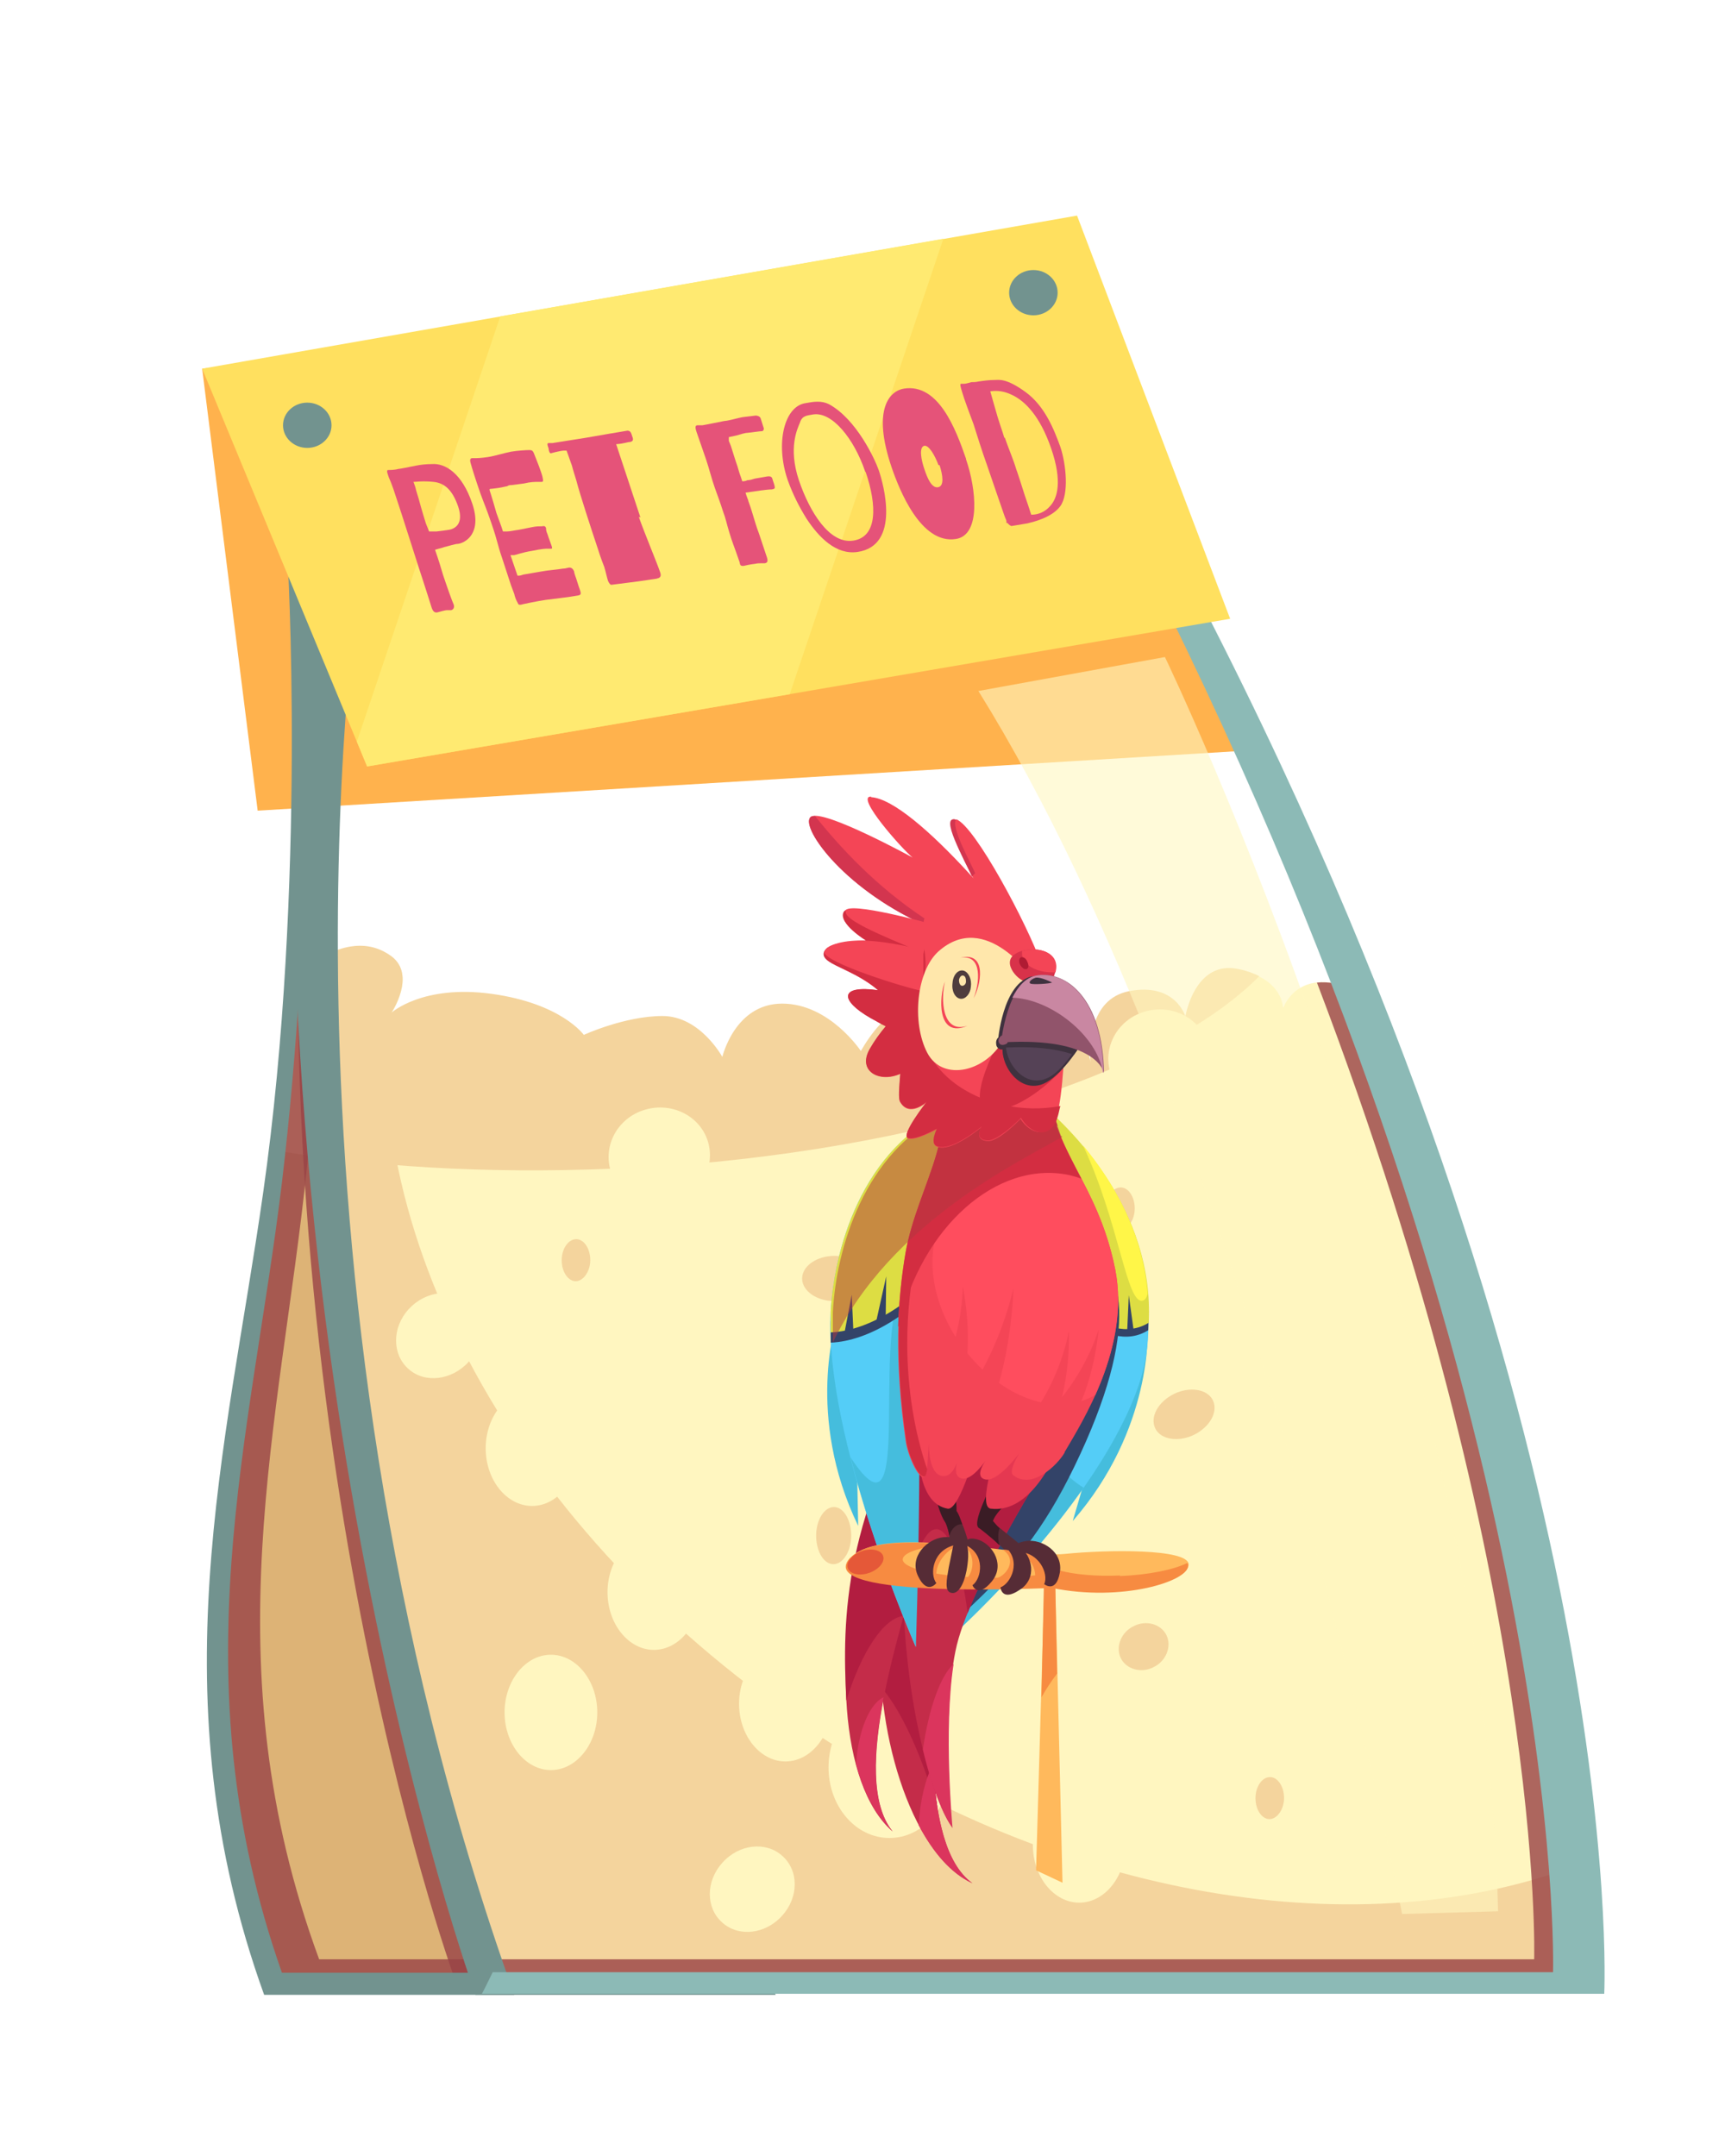 <svg xmlns="http://www.w3.org/2000/svg" viewBox="0 0 32 40"><g style="isolation: isolate;"><g id="Layer_1"><g><g><polygon points="4.78 15.04 23.22 13.92 19.67 5.22 3.75 6.84 4.78 15.04" style="fill: #ffb24d;"></polygon><path d="M23.8,18.69s0-.53-.82-.7c-.82-.18-.99.88-.99.88,0,0-.18-.64-1.05-.47-.74.15-.73,1.04-.71,1.32-.03-.2-.17-.69-.81-.97-.82-.35-1.46.58-1.46.58,0,0-.76-.58-1.17-.58s-.82.76-.82.76c0,0-.58-.88-1.46-.88s-1.11.99-1.11.99c0,0-.41-.76-1.11-.76s-1.46.35-1.46.35c0,0-.41-.58-1.7-.76-1.29-.18-1.87.35-1.87.35,0,0,.47-.7,0-1.05-.37-.27-.91-.33-1.72.3-.07,1.36-.19,2.84-.39,4.35-.59,4.63-2.02,8.95,0,14.3h24.21s.35-7.09-4.17-18.31c-1.1-.51-1.38.3-1.38.3Z" style="fill: #fff6c0;"></path><path d="M14.92,32.01c-5.57-3.76-8.5-9.56-7.61-14.22-.02-.02-.03-.03-.05-.04-.37-.27-.91-.33-1.72.3-.07,1.36-.19,2.84-.39,4.35-.59,4.63-2.02,8.95,0,14.3h24.21s.04-.74-.07-2.11c-3.98,1.53-9.52.7-14.37-2.57Z" style="fill: #f4d49d;"></path><path d="M6.57,25.93c-.41-2.85-.59-5.62-.54-8.2-.15.08-.32.18-.5.32-.07,1.36-.19,2.84-.39,4.35-.59,4.63-2.02,8.95,0,14.3h4.2c-1.23-3.15-2.21-6.81-2.78-10.76Z" style="fill: #ddb376;"></path><path d="M11.81,21.67c5.31-.3,9.78-1.76,11.55-3.56-.1-.05-.23-.1-.38-.13-.82-.18-.99.88-.99.88,0,0-.18-.64-1.05-.47-.74.15-.73,1.04-.71,1.32-.03-.2-.17-.69-.81-.97-.82-.35-1.46.58-1.46.58,0,0-.76-.58-1.17-.58s-.82.76-.82.76c0,0-.58-.88-1.46-.88s-1.11.99-1.11.99c0,0-.41-.76-1.11-.76s-1.46.35-1.46.35c0,0-.41-.58-1.7-.76-1.29-.18-1.87.35-1.87.35,0,0,.47-.7,0-1.05-.37-.27-.91-.33-1.72.3-.06,1.05-.14,2.18-.27,3.33,1.92.31,4.16.42,6.54.29Z" style="fill: #f4d49d;"></path><path d="M24.43,18.23c4.24,11.12,4.03,18.12,4.03,18.12H8.78c-.06.12.21.24.15.35h20.43s.35-7.09-4.17-18.31c-.32-.15-.56-.18-.76-.16Z" style="fill: #994246; mix-blend-mode: multiply; opacity: .8;"></path><path d="M6.2,13.78l-.4-1.47c-1.34,13.44,2.62,24.36,2.62,24.36h.62c-4.19-11.7-2.84-22.88-2.84-22.88Z" style="fill: #994246; mix-blend-mode: multiply; opacity: .8;"></path><path d="M8.89,36.35h-2.97c-2.02-5.49-.72-9.92-.23-14.66.52-5.04.32-9.82.26-10.85l-.35-.83s.18,6.26-.55,12c-.61,4.77-2.08,9.23,0,14.75h4.01l-.18-.4Z" style="fill: #994246; mix-blend-mode: multiply; opacity: .8;"></path><path d="M14.18,36.6H5.23c-1.93-5.49-.57-9.92,0-14.66.6-5.04.47-9.82.43-10.85l-.33-.83s.37,6.14-.45,11.88c-.68,4.77-1.97,9.35.02,14.87h9.49l-.2-.4Z" style="fill: #72938f;"></path><path d="M6.71,10.52l-.96-2.04c-1.57,15.75,3.07,28.53,3.07,28.53h.72c-4.91-13.71-2.84-26.48-2.84-26.48Z" style="fill: #72938f;"></path><path d="M21.52,9.76l-.62.05c8.24,16.03,7.91,26.78,7.91,26.78H9.14c-.07.14-.13.27-.2.4h20.82s.54-10.95-8.23-27.24Z" style="fill: #8cbab6;"></path><polygon points="3.75 6.84 6.81 14.22 22.82 11.48 19.98 4 3.75 6.84" style="fill: #ffe05f;"></polygon><path d="M17.63,32.79c0-.72-.5-1.31-1.13-1.31s-1.13.59-1.13,1.31.5,1.31,1.13,1.31,1.13-.59,1.13-1.31Z" style="fill: #fff6c0;"></path><path d="M15.43,31.61c0-.59-.39-1.07-.86-1.07s-.86.48-.86,1.07.39,1.07.86,1.07.86-.48.86-1.07Z" style="fill: #fff6c0;"></path><path d="M20.88,34.23c0-.59-.39-1.07-.86-1.07s-.86.48-.86,1.07.39,1.07.86,1.07.86-.48.86-1.07Z" style="fill: #fff6c0;"></path><path d="M14.51,34.43c-.3-.27-.8-.22-1.11.13-.31.34-.31.84,0,1.11.3.27.8.22,1.11-.13.31-.34.31-.84,0-1.11Z" style="fill: #fff6c0;"></path><path d="M8.69,24.16c-.3-.27-.8-.21-1.11.13-.31.34-.31.84,0,1.11.3.27.8.21,1.11-.13.31-.34.31-.84,0-1.11Z" style="fill: #fff6c0;"></path><path d="M13.13,21.17c-.15-.47-.67-.73-1.17-.58-.5.15-.78.66-.63,1.14.15.47.67.73,1.17.58.5-.15.78-.66.63-1.14Z" style="fill: #fff6c0;"></path><path d="M22.4,19.35c-.15-.47-.67-.73-1.17-.58-.5.15-.78.66-.63,1.14.15.47.67.73,1.17.58.5-.15.78-.66.63-1.14Z" style="fill: #fff6c0;"></path><path d="M11.08,31.77c0-.59-.39-1.07-.86-1.07s-.86.48-.86,1.07.39,1.07.86,1.07.86-.48.86-1.07Z" style="fill: #fff6c0;"></path><path d="M10.73,26.87c0-.59-.39-1.07-.86-1.07s-.86.48-.86,1.07.39,1.07.86,1.07.86-.48.86-1.07Z" style="fill: #fff6c0;"></path><path d="M12.99,29.54c0-.59-.39-1.07-.86-1.07s-.86.48-.86,1.07.39,1.07.86,1.07.86-.48.86-1.07Z" style="fill: #fff6c0;"></path><path d="M6.15,7.89c0-.23-.2-.42-.45-.42s-.45.19-.45.42.2.42.45.42.45-.19.45-.42Z" style="fill: #72938f;"></path><path d="M19.62,5.43c0-.23-.2-.42-.45-.42s-.45.19-.45.42.2.42.45.42.45-.19.45-.42Z" style="fill: #72938f;"></path><polygon points="6.62 13.76 6.81 14.22 14.65 12.88 17.5 4.43 9.28 5.87 6.62 13.76" style="fill: #ffea71;"></polygon><path d="M18.15,12.82l3.46-.63s5.92,12.26,6.18,23.27l-1.78.05s-2.78-14.52-7.86-22.69Z" style="fill: #fff6c0; mix-blend-mode: overlay; opacity: .6;"></path><path d="M21.64,30.34c-.1-.21-.38-.29-.61-.17-.23.11-.34.38-.24.59.1.21.38.29.61.17.23-.11.34-.38.24-.59Z" style="fill: #f4d49d;"></path><path d="M22.5,25.98c-.1-.21-.43-.26-.72-.12-.3.15-.45.43-.35.64.1.21.43.26.72.12.3-.15.45-.43.35-.64Z" style="fill: #f4d49d;"></path><path d="M16.08,23.72c0-.23-.27-.42-.6-.42s-.6.19-.6.42.27.42.6.42c.33,0,.6-.19.6-.42Z" style="fill: #f4d49d;"></path><path d="M15.79,28.49c0-.29-.14-.53-.32-.53-.18,0-.33.24-.33.53,0,.29.14.53.32.53s.33-.24.33-.53Z" style="fill: #f4d49d;"></path><path d="M10.95,23.38c0-.22-.12-.39-.26-.39-.15,0-.27.18-.27.39,0,.22.12.39.26.39s.27-.18.27-.39Z" style="fill: #f4d49d;"></path><path d="M21.05,22.42c0-.22-.12-.39-.26-.39-.15,0-.27.18-.27.39,0,.22.12.39.26.39.15,0,.27-.18.27-.39Z" style="fill: #f4d49d;"></path><path d="M23.82,33.36c0-.22-.12-.39-.26-.39-.15,0-.27.18-.27.39,0,.22.12.39.26.39s.27-.18.27-.39Z" style="fill: #f4d49d;"></path><g><path d="M8.76,9.34c.19.56-.13.73-.26.75-.06,0-.17.04-.26.06-.05.02-.11.03-.17.05.06.17.11.33.15.47.08.24.17.49.19.53.04.08-.02.13-.06.12-.01,0-.03,0-.05,0-.05,0-.14.03-.18.04-.07.02-.1-.04-.12-.11-.02-.07-.1-.31-.15-.47-.05-.14-.4-1.26-.55-1.7-.03-.08-.05-.14-.06-.16-.02-.04-.03-.07-.04-.1-.03-.08-.02-.1,0-.1.03,0,.12,0,.19-.02.03,0,.17-.03.32-.06.1-.02.21-.03.3-.03.25-.02.56.17.75.73ZM8.33,9.83c.1-.02.28-.1.17-.43-.11-.32-.26-.44-.46-.46-.2-.02-.32,0-.37,0,.02.05.04.11.05.16.03.09.06.2.09.31.03.1.06.21.09.3l.06.15h.14c.08-.01.17-.02.22-.03Z" style="fill: #e55379;"></path><path d="M9.11,9.69c-.1-.29-.12-.32-.2-.54-.08-.23-.15-.45-.18-.56-.02-.07,0-.09.03-.09.01,0,.03,0,.05,0,.04,0,.1,0,.24-.02.13-.02.32-.08.43-.1.12-.02.28-.03.34-.03.06,0,.07.02.1.1.03.08.07.17.11.29.01.03.03.08.04.14.01.05,0,.06-.02.06-.02,0-.05,0-.07,0-.05,0-.14,0-.26.03-.07.01-.15.02-.23.03-.03,0-.05,0-.08.02-.04.01-.1.02-.15.03-.07.01-.14.02-.16.02-.03,0-.02.02,0,.08.02.06.07.23.11.37l.08.22s.03.08.04.12c.03,0,.05,0,.08,0,.05,0,.13-.02.21-.03.11-.02.24-.05.31-.06s.12,0,.15-.01c.03,0,.04.01.05.04,0,.03,0,.05.03.12.02.07.04.11.07.2.02.05.01.06,0,.06-.01,0-.04,0-.06,0-.05,0-.11,0-.3.04-.19.03-.31.08-.34.08-.02,0-.03,0-.04,0,0,0-.02,0-.02,0l.13.38s.02,0,.03,0c.02,0,.05-.01.08-.02.07-.01.22-.04.35-.06.1-.02.26-.03.38-.05.05,0,.1-.02.12-.02.05,0,.07.03.09.07,0,.02.01.05.02.08.03.08.05.16.09.27.04.11-.02.09-.11.11-.1.02-.39.05-.53.07-.14.02-.43.08-.46.09,0,0-.01,0-.02,0-.03,0-.03-.03-.05-.06-.02-.04-.04-.09-.05-.14-.02-.05-.03-.08-.06-.16l-.17-.52c-.08-.23-.08-.3-.18-.59Z" style="fill: #e55379;"></path><path d="M11.85,9.59c.11.31.34.86.39,1.01.06.15-.05.13-.22.16-.18.03-.62.08-.68.09-.02,0-.04-.03-.06-.07-.02-.06-.04-.16-.07-.26-.02-.05-.07-.18-.12-.34-.13-.39-.33-1-.4-1.27-.03-.1-.06-.19-.08-.27-.04-.12-.08-.22-.1-.28-.03,0-.05,0-.05,0-.05,0-.21.04-.24.05-.02,0-.03-.02-.04-.06,0-.03-.01-.05-.02-.08-.01-.04,0-.05.02-.05.02,0,.04,0,.07,0l.63-.1c.17-.03.69-.12.76-.13.06,0,.07.05.09.11.03.07,0,.09-.04.1-.05,0-.11.03-.25.04h-.01c.09.27.36,1.09.45,1.36Z" style="fill: #e55379;"></path><path d="M13.88,9.29c.03.08.06.17.08.24.04.13.07.24.12.37l.15.45c.02.07,0,.09-.04.1-.02,0-.04,0-.07,0-.03,0-.07,0-.11.01-.09.01-.18.03-.22.04-.06,0-.06-.02-.07-.07l-.07-.2c-.02-.06-.07-.18-.12-.35-.05-.16-.06-.24-.12-.4-.05-.16-.09-.26-.15-.43-.06-.17-.1-.34-.16-.52-.06-.18-.13-.37-.18-.52-.03-.09-.02-.12.02-.12.02,0,.05,0,.09,0,.07-.01.35-.07.41-.08.06,0,.27-.06.33-.07l.25-.03s.07,0,.09.05l.06.19s0,.05-.04.05c-.04,0-.16.02-.26.03-.05,0-.14.03-.21.05l-.14.03v.07s.04.09.05.13c.03.09.06.2.11.34.02.07.04.14.06.19l.03.09s.06,0,.09-.02c.05,0,.11-.02.14-.03.07-.01.16-.03.23-.04.07-.01.09.01.1.05.01.04.03.08.04.13.01.04,0,.05-.05.06-.05,0-.14.01-.21.02l-.28.04s.03.1.05.14Z" style="fill: #e55379;"></path><path d="M16.3,8.72c.09.26.41,1.4-.39,1.52-.4.06-.72-.27-.95-.62-.13-.21-.25-.44-.35-.72-.23-.68-.06-1.36.33-1.42.16-.03.3-.05.44.02.51.28.85,1.02.92,1.22ZM16.05,8.75c-.21-.62-.62-1.12-.97-1.06-.11.02-.2.02-.24.15-.05.12-.22.47-.02,1.07.2.59.57,1.19,1.01,1.12.45-.07.44-.65.23-1.27Z" style="fill: #e55379;"></path><path d="M17.92,8.52c.19.55.28,1.41-.19,1.48-.65.1-1.05-.92-1.19-1.33-.37-1.09-.03-1.42.23-1.46.64-.1.96.75,1.15,1.3ZM17.41,8.63c-.07-.19-.18-.37-.26-.36-.11.02-.06.27,0,.44.05.15.13.35.25.33.12-.02.09-.22.03-.41Z" style="fill: #e55379;"></path><path d="M18.67,9.7s0-.02,0-.03c0-.02-.02-.05-.04-.11-.03-.08-.23-.67-.32-.93-.09-.25-.2-.6-.25-.76-.06-.16-.18-.48-.21-.59-.03-.1-.05-.16-.02-.16,0,0,0,0,0,0,.02,0,.03,0,.06,0,.03,0,.09-.02.13-.03.04,0,.08,0,.12-.01.13-.02.22-.03.31-.03.08,0,.21-.04.57.22.36.26.53.69.65,1.02.11.33.16.88,0,1.1-.16.22-.53.3-.61.32l-.3.05s-.06-.03-.06-.05ZM18.64,8.12c.08.23.16.41.21.58.03.08.1.3.16.49.04.11.08.24.12.36.14,0,.26-.06.34-.15.15-.15.24-.47.03-1.08-.21-.61-.49-.88-.72-.99-.14-.07-.27-.09-.41-.07l.1.35c.05.19.13.4.16.51Z" style="fill: #e55379;"></path></g></g><g><path d="M15.52,24.51l.36,1.81.04,1.99c-.99-2.05-.4-3.81-.4-3.81Z" style="fill: #45bddd;"></path><path d="M21.29,24.66l-.83,1.65-.56,1.91c1.49-1.71,1.39-3.56,1.39-3.56Z" style="fill: #45bddd;"></path><path d="M17.74,15.21c-.35-.13.36,1.17.36,1.17l1.22,1.51c-.26-.74-1.23-2.56-1.58-2.69Z" style="fill: #f44556;"></path><path d="M19.14,20.32l-1.38,9.94s2.63-2.38,3.37-4.58c.74-2.2-1.07-4.62-1.99-5.36Z" style="fill: #54cdf7;"></path><path d="M19.13,20.46l-.26,1.91c.01.06.03.11.05.17.49,1.6,1.61,2.62,2.38,2.14.1-2.09-1.41-3.6-2.17-4.21Z" style="fill: #334368;"></path><path d="M19.14,20.32l-.26,1.91c.01.06.03.11.05.17.49,1.6,1.61,2.62,2.38,2.14.1-2.09-1.41-3.6-2.17-4.21Z" style="fill: #dddd43;"></path><path d="M20.1,21.27c.67,1.44.8,2.94,1.1,2.86.04-.01.07-.05.09-.13-.09-1.13-.63-2.06-1.19-2.74Z" style="fill: #fff648;"></path><path d="M18.53,24.72l-.77,5.54s1.31-1.19,2.34-2.66c-.65-.39-1.25-1.48-1.58-2.88Z" style="fill: #45bddd;"></path><path d="M20.07,23.08c-.34-.15-.92.12-1.41.55l-1.02,6.51c1.16-1.02,1.73-1.78,2.29-2.93,1.25-2.58.92-3.8.14-4.13Z" style="fill: #334368;"></path><path d="M18.04,34.94c-1.18-.55-1.84-2.96-1.69-4.74.15-1.77.53-3.02.81-3.88,0,0,.2,2.44.2,3.63s-.37,4.25.68,4.99Z" style="fill: #c42c49;"></path><path d="M17.27,33.16c.04.13.08.25.12.37-.19-1.21-.03-2.8-.03-3.58,0-1.19-.2-3.63-.2-3.63-.28.86-.66,2.11-.81,3.88-.03.35-.03.73,0,1.11.29.32.64,1.01.91,1.84Z" style="fill: #b21d40;"></path><path d="M18.04,34.94c-.5-.36-.68-1.24-.73-2.21-.14.26-.24.66-.27,1.13.27.51.6.9,1,1.08Z" style="fill: #db355d;"></path><path d="M16.56,33.98c-1.01-.87-1.08-3.45-.52-5.16.56-1.71,1.21-2.85,1.68-3.62,0,0-.38,2.47-.65,3.65-.28,1.18-1.34,4.11-.51,5.13Z" style="fill: #c42c49;"></path><path d="M16.76,29.98c.12-.45.24-.85.31-1.14.28-1.18.31-3.56.31-3.56-1.74,2.84-1.76,4.73-1.68,6.27.28-.9.69-1.53,1.06-1.57Z" style="fill: #b21d40;"></path><path d="M15.88,32.73c.14.53.37.97.68,1.25-.42-.51-.36-1.49-.17-2.49-.25.11-.47.61-.51,1.24Z" style="fill: #db355d;"></path><path d="M17.67,33.91c-.55-.72-1.52-4.65-.41-8.12l2.44.93s-1.64,2.53-1.95,3.8c-.29,1.2-.09,3.39-.09,3.39Z" style="fill: #c42c49;"></path><path d="M17.37,28.37c.24,0,.46.62.58,1.56.53-1.33,1.75-3.21,1.75-3.21l-2.44-.93c-.46,1.43-.57,2.95-.49,4.28.12-1.01.34-1.7.6-1.7Z" style="fill: #b21d40;"></path><path d="M17.12,32.46c.17.71.38,1.23.55,1.45,0,0-.17-1.81.02-3.04-.25.23-.46.83-.57,1.59Z" style="fill: #db355d;"></path><polygon points="19.22 34.7 19.71 34.93 19.57 29.13 19.38 29.16 19.22 34.7" style="fill: #ffb95c;"></polygon><path d="M19.61,31.04l-.04-1.91-.2.04-.05,2.32c.09-.16.19-.31.29-.44Z" style="fill: #f78b41;"></path><path d="M16.99,30.56s-1.7-3.85-1.58-6.22c.07-1.27.66-3.22,2.39-3.81.28-.1.24,1.83-.18,2.84-.92,2.24-.63,7.19-.63,7.19Z" style="fill: #54cdf7;"></path><path d="M16.92,23.69c-.9.51.14,5.3-1.14,3.35.47,1.83,1.21,3.51,1.21,3.51,0,0,.19-5.43-.08-6.86Z" style="fill: #45bddd;"></path><path d="M17.8,20.71c-1.72.59-2.32,2.55-2.39,3.81,0,.13,0,.26,0,.39.71-.03,1.55-.55,2.23-1.39.4-1.01.45-2.91.17-2.81Z" style="fill: #334368;"></path><path d="M17.8,20.52c-1.72.59-2.32,2.55-2.39,3.81,0,.13,0,.26,0,.39.71-.03,1.55-.55,2.23-1.39.4-1.01.45-2.91.17-2.81Z" style="fill: #dddd43;"></path><polygon points="15.65 24.81 15.8 24.02 15.83 24.68 15.65 24.81" style="fill: #334368;"></polygon><path d="M17.32,27.62s.14.67.28.66c.25,0,.1-.64.1-.64l-.38-.03Z" style="fill: #3a1c25;"></path><path d="M17.06,26.08c-.1.99,0,1.82.52,1.91.23.04.57-1.23.57-1.23l-1.09-.69Z" style="fill: #e53851;"></path><path d="M18.35,27.64s-.31.61-.2.7c.08.06.23.03.26-.09.04-.17.27-.36.27-.36l-.34-.24Z" style="fill: #3a1c25;"></path><path d="M19.77,26.51c-.26.77-.74,1.56-1.39,1.48-.27-.03.16-1.26.16-1.26l1.23-.22Z" style="fill: #e53851;"></path><path d="M19.75,26.94c.32-.55,1.22-1.95.94-3.38-.33-1.64-1.17-2.17-1.26-3.52l-2.2-.17c.7.97-.21,2.11-.43,3.36-.16.91-.21,2.05,0,3.5.03.25.23.71.34.67.07-.02.07-.4.09-.62,0,0-.01.5.2.59.25.1.34-.3.34-.3,0,0-.12.32.07.36.19.05.45-.34.45-.34,0,0-.24.32,0,.36.24.03.62-.49.62-.49,0,0-.23.36-.1.42.34.25.8-.19.94-.43Z" style="fill: #f44556;"></path><path d="M20.69,23.56c-.2-1.01-.6-1.6-.9-2.22-.53-.32-1.73.31-2.18,1.01-1.16,1.8,1.18,4.41,2.71,3.53.29-.65.53-1.48.37-2.31Z" style="fill: #ff4d5e;"></path><path d="M16.83,24.93c0-2.32.97-4.21,2.17-4.21.21,0,.42.06.62.17-.09-.26-.15-.53-.18-.86l-2.2-.17c.7.97-.21,2.11-.43,3.36-.16.91-.21,2.05,0,3.5.03.25.23.71.34.67.02,0,.04-.06.05-.13-.23-.67-.37-1.48-.37-2.34Z" style="fill: #d32d41;"></path><path d="M16.67,24.61c.42-1.84,1.82-3.09,3.16-2.81.08.02.16.04.23.07-.3-.58-.58-1.07-.63-1.82l-2.2-.17c.7.97-.21,2.11-.43,3.36-.07.41-.12.86-.14,1.37Z" style="fill: #d32d41;"></path><path d="M18.34,28.2l-.18.14s.33.25.49.43l.46.04s-.46-.39-.76-.61Z" style="fill: #562c36;"></path><path d="M18.55,28.36c-.07-.06-.15-.18-.22-.23l-.18.21s.23.17.39.33c-.03-.11-.03-.22,0-.31Z" style="fill: #3a1c25;"></path><path d="M15.77,28.91c.59-.66,3.2,0,3.98-.08.79-.08,2.28-.1,2.3.19.02.29-1.23.64-2.54.37,0,0-4.42.27-3.74-.49Z" style="fill: #ffb95c;"></path><path d="M20.78,29.23c-.45.02-.85-.02-1.11-.09-.31.09-.84.14-1.42.13-.89-.02-1.56-.18-1.5-.36.04-.12.36-.21.81-.26-.78-.06-1.52-.05-1.8.27-.68.76,3.75.54,3.75.54,1.31.27,2.56-.13,2.53-.42,0-.02,0-.03-.02-.04-.24.12-.71.22-1.25.24Z" style="fill: #f78b41;"></path><path d="M17.47,29.42c-.26-.24.05-.65.26-.72,0,0,.05-.25-.35-.03-.39.22-.38.52-.18.67.11.09.27.08.27.08Z" style="fill: #f78b41;"></path><path d="M18.6,28.75c.29.19.06.5-.14.54,0,0,0,.19.34.03.35-.16.28-.38.07-.5-.12-.07-.27-.07-.27-.07Z" style="fill: #f78b41;"></path><path d="M17.77,28.6c.37.17.3.6.14.7,0,0,.09.24.33-.04.24-.27.07-.54-.19-.64-.26-.1-.29-.03-.29-.03Z" style="fill: #f78b41;"></path><path d="M18.75,28.8c.41,0,.52.42.42.58,0,0,.18.18.29-.17.11-.35-.16-.52-.44-.51-.28.02-.27.1-.27.1Z" style="fill: #f78b41;"></path><path d="M19.16,17.86c-1.51-.87-2.21.43-2.34.88-.13.45.17,1.12.42,1.39.48.5,1.65.69,2.19.05.12-.15,1.03-1.57-.26-2.31Z" style="fill: #f95368;"></path><path d="M16.16,14.78c-.31-.02.59.99.77,1.13,0,0-1.64-.9-1.88-.76-.24.14.55,1.31,2.1,2.01,0,0-1.38-.45-1.49-.23-.11.21.42.53.42.53,0,0-.83,0-.79.27.04.27,1.3.34,1.54,1.59l2.77-1.06c-.61-.97-2.63-3.42-3.44-3.47Z" style="fill: #f44556;"></path><path d="M19.68,21.07s-.13-.39-.14-.4c0-.02,0-.03-.01-.05,0-.01,0-.03,0-.04,0,0,0,0,0,0,0-.02,0-.04-.01-.06,0-.02,0-.03-.01-.05,0,0,0,0,0,0,0-.02,0-.04-.01-.06,0-.02,0-.04-.01-.06,0,0,0,0,0,0,0-.02,0-.03,0-.05,0-.03,0-.05-.01-.08,0,0,0,0,0,0,0-.01,0-.03,0-.04,0-.04,0-.09-.01-.13l-2.2-.17c.18.25.25.51.26.78-1.49.71-2.02,2.5-2.08,3.69,0,.06,0,.12,0,.18,0,0,0,0,0,.01,0,.12,0,.24,0,.37,1.06-2.24,3.54-3.4,4.26-3.82Z" style="fill: #b23841; mix-blend-mode: multiply; opacity: .5;"></path><path d="M16.67,18.77c.19.38-.06,1.54.03,1.68.17.29.49,0,.49,0,0,0-.48.61-.35.67.13.06.54-.17.54-.17,0,0-.13.26-.01.32.26.13.84-.36.84-.36,0,0-.16.25.12.26.28.01,1.1-.85,1.36-1.48l-3.01-.91Z" style="fill: #f44556;"></path><path d="M16.88,19.81c-.41.35-1.02.14-.74-.35.23-.4.7-.86.7-.86l.04,1.21Z" style="fill: #f44556;"></path><path d="M18.82,20.4c.03.55.62.87.78.32.13-.44.15-1.42.15-1.42l-.93,1.1Z" style="fill: #f44556;"></path><path d="M19.68,19.87s-.67.73-1.28.73.22-1.46.22-1.46l1.06.72Z" style="fill: #d32d41;"></path><path d="M16.49,18.41c-.93-.19-.96.13-.33.48.36.21.73.37.73.37l-.4-.85Z" style="fill: #f44556;"></path><path d="M17.74,28.08l-.22.09s.11.28.1.48l.36.03s-.11-.46-.24-.6Z" style="fill: #562c36;"></path><path d="M17.82,28.28s.02,0,.03,0c-.03-.09-.07-.21-.11-.25l-.24.14s.09.16.11.32c.04-.12.12-.21.22-.21Z" style="fill: #3a1c25;"></path><path d="M18.64,28.69c.32.27.11.69-.08.76,0,0,.02.27.35.05.34-.21.24-.64,0-.81-.23-.17-.28,0-.28,0Z" style="fill: #562c36;"></path><path d="M17.9,28.66c.39.17.31.63.14.75,0,0,.09.25.35-.06.26-.3.04-.68-.23-.78-.27-.09-.26.09-.26.09Z" style="fill: #562c36;"></path><path d="M18.84,28.79c.44-.02.62.42.53.6,0,0,.22.18.29-.21.07-.39-.33-.63-.62-.59-.3.04-.19.19-.19.19Z" style="fill: #562c36;"></path><path d="M17.74,28.66c-.44.08-.5.55-.37.71,0,0-.17.23-.34-.13-.17-.36.17-.69.47-.72.3-.03.24.14.24.14Z" style="fill: #562c36;"></path><path d="M17.94,28.64h-.25s-.05.25-.09.44c-.04.23-.08.44.04.47.13.04.24-.15.29-.41.03-.16.05-.36,0-.51Z" style="fill: #562c36;"></path><path d="M16.39,28.91c0-.12-.15-.19-.34-.15-.18.04-.33.17-.33.29,0,.12.15.19.34.15.18-.04.33-.17.33-.29Z" style="fill: #e55838;"></path><path d="M17.74,15.21c-.33-.11.15.74.29,1.05.03-.03.02-.02.06-.06-.07-.17-.47-.88-.35-1Z" style="fill: #d3354f;"></path><path d="M15.12,15.14s-.06,0-.07.01c-.24.14.54,1.3,2.08,2,.01-.06,0-.06.02-.11-.89-.59-1.56-1.31-2.03-1.9Z" style="fill: #d3354f;"></path><path d="M17.15,18.05c.07-.21-.07-.69-.03-.9-.17-.05-1.37-.43-1.47-.23-.11.21.42.53.42.53,0,0-.83,0-.79.27.03.18.57.27,1.01.65-.73-.1-.71.19-.14.52.1.05.19.11.28.15-.11.13-.21.27-.29.41-.25.42.17.64.56.47-.02.26-.04.47,0,.52.17.29.49,0,.49,0,0,0-.48.61-.35.67.13.06.54-.17.54-.17,0,0-.13.26-.01.32.26.13.84-.36.84-.36,0,0-.16.25.12.26.12,0,.36-.17.61-.42.18.31.56.41.68-.02.02-.06.03-.13.05-.2-1.37.26-3.12-.64-2.5-2.47Z" style="fill: #d32d41;"></path><path d="M18.75,19.07c-.41.37.06,1.24.59,1.02.43-.18.84-.98.84-.98l-1.44-.04Z" style="fill: #554256;"></path><path d="M18.6,19.44c.62-.04,1.05.03,1.32.13.17-.23.31-.45.31-.45l-1.48-.04c-.11.1-.15.23-.15.37Z" style="fill: #3f323f;"></path><path d="M19.41,20.01c-.47.2-.89-.45-.71-.86-.31.4.14,1.17.65.96.33-.14.66-.65.79-.87-.03.06-.08.08-.13.14-.16.23-.37.54-.6.63Z" style="fill: #3f323f;"></path><path d="M15.29,17.66c0,.2,1.51.67,1.84.73v-.76s-.61-.17-1.13-.18c-.38-.01-.71.1-.7.21Z" style="fill: #f44556;"></path><path d="M18.64,19.24c-.31.64-1.15.85-1.44.29-.29-.56-.2-1.51.21-1.88.88-.78,1.75.51,1.75.51l-.51,1.08Z" style="fill: #ffe7ab;"></path><path d="M18.83,17.7c-.27.17.1.54.21.5l.5-.06c.23-.54-.44-.62-.71-.44Z" style="fill: #d8324a;"></path><path d="M18.96,17.64s0,.04,0,.06c0,.19.25.34.56.34.02,0,.04,0,.06,0,.1-.38-.33-.48-.61-.4Z" style="fill: #f44556;"></path><path d="M18.01,18.31c.02-.14-.04-.27-.13-.3-.1-.03-.2.07-.21.23-.02.15.05.28.15.29.09.01.18-.09.19-.22Z" style="fill: #4f3d3d;"></path><path d="M17.92,18.21c0-.05-.01-.1-.05-.11-.04-.01-.07.03-.08.08,0,.06.02.11.06.11.03,0,.07-.03.07-.08Z" style="fill: #ffe7ab;"></path><path d="M19.06,17.85c-.02-.06-.07-.1-.11-.09-.04,0-.06.07-.03.13.03.06.08.1.12.09.04-.01.05-.07.02-.13Z" style="fill: #af1b33;"></path><path d="M19.16,18.11c-.57.11-.65,1.23-.65,1.23.03,0,.05,0,.08,0,.05-.31.2-.98.57-1.23Z" style="fill: #3f323f;"></path><path d="M18.57,19.35s.11-1.15.66-1.25c.55-.1,1.23.43,1.25,1.81,0,0-.11-.68-1.9-.57Z" style="fill: #91546b;"></path><path d="M20.47,19.9s0,.01,0,.01c-.02-1.38-.7-1.91-1.25-1.81-.2.04-.34.21-.44.41.7.02,1.57.69,1.68,1.39Z" style="fill: #c987a2;"></path><path d="M18.66,19.34c0-.06-.06-.11-.11-.1-.05,0-.08.07-.07.13,0,.06.06.11.11.1.05,0,.08-.07.07-.13Z" style="fill: #3f323f;"></path><path d="M15.69,16.91c-.05.2,1.15.63,1.44.78l.14-.55s-1.54-.43-1.59-.24Z" style="fill: #f44556;"></path><path d="M18.68,19.36s.06-.1.03-.14c-.03-.04-.09-.03-.14,0-.05.04-.06.1-.03.14.03.04.09.03.14,0Z" style="fill: #91546b;"></path><path d="M19.52,18.23s-.21-.11-.31-.09c-.09.03-.14.09-.09.11.05.02.36,0,.39-.02Z" style="fill: #3f323f;"></path><path d="M17.53,18.21c-.11.27-.16,1.07.42.82h0c-.48.16-.5-.5-.42-.82Z" style="fill: #f44556;"></path><path d="M18.06,18.52c.13-.22.27-.88-.25-.75h0c.43-.08.36.49.25.75Z" style="fill: #f44556;"></path><polygon points="16.24 24.58 16.44 23.68 16.43 24.47 16.24 24.58" style="fill: #334368;"></polygon><polygon points="20.91 24.7 20.94 24.03 21.03 24.68 20.91 24.7" style="fill: #334368;"></polygon><path d="M19.83,24.69c-.17.88-.62,1.48-.62,1.48l.3.3c.36-.75.32-1.78.32-1.78Z" style="fill: #f44556;"></path><path d="M17.86,23.87c-.02.9-.36,1.56-.36,1.56l.35.25c.23-.8.01-1.81.01-1.81Z" style="fill: #f44556;"></path><path d="M20.38,24.67c-.28.86-.8,1.39-.8,1.39l.27.34c.45-.7.53-1.73.53-1.73Z" style="fill: #f44556;"></path><path d="M18.8,23.9c-.29,1.23-.89,2.03-.89,2.03l.35.45c.51-1.03.54-2.48.54-2.48Z" style="fill: #f44556;"></path></g></g></g></g></svg>